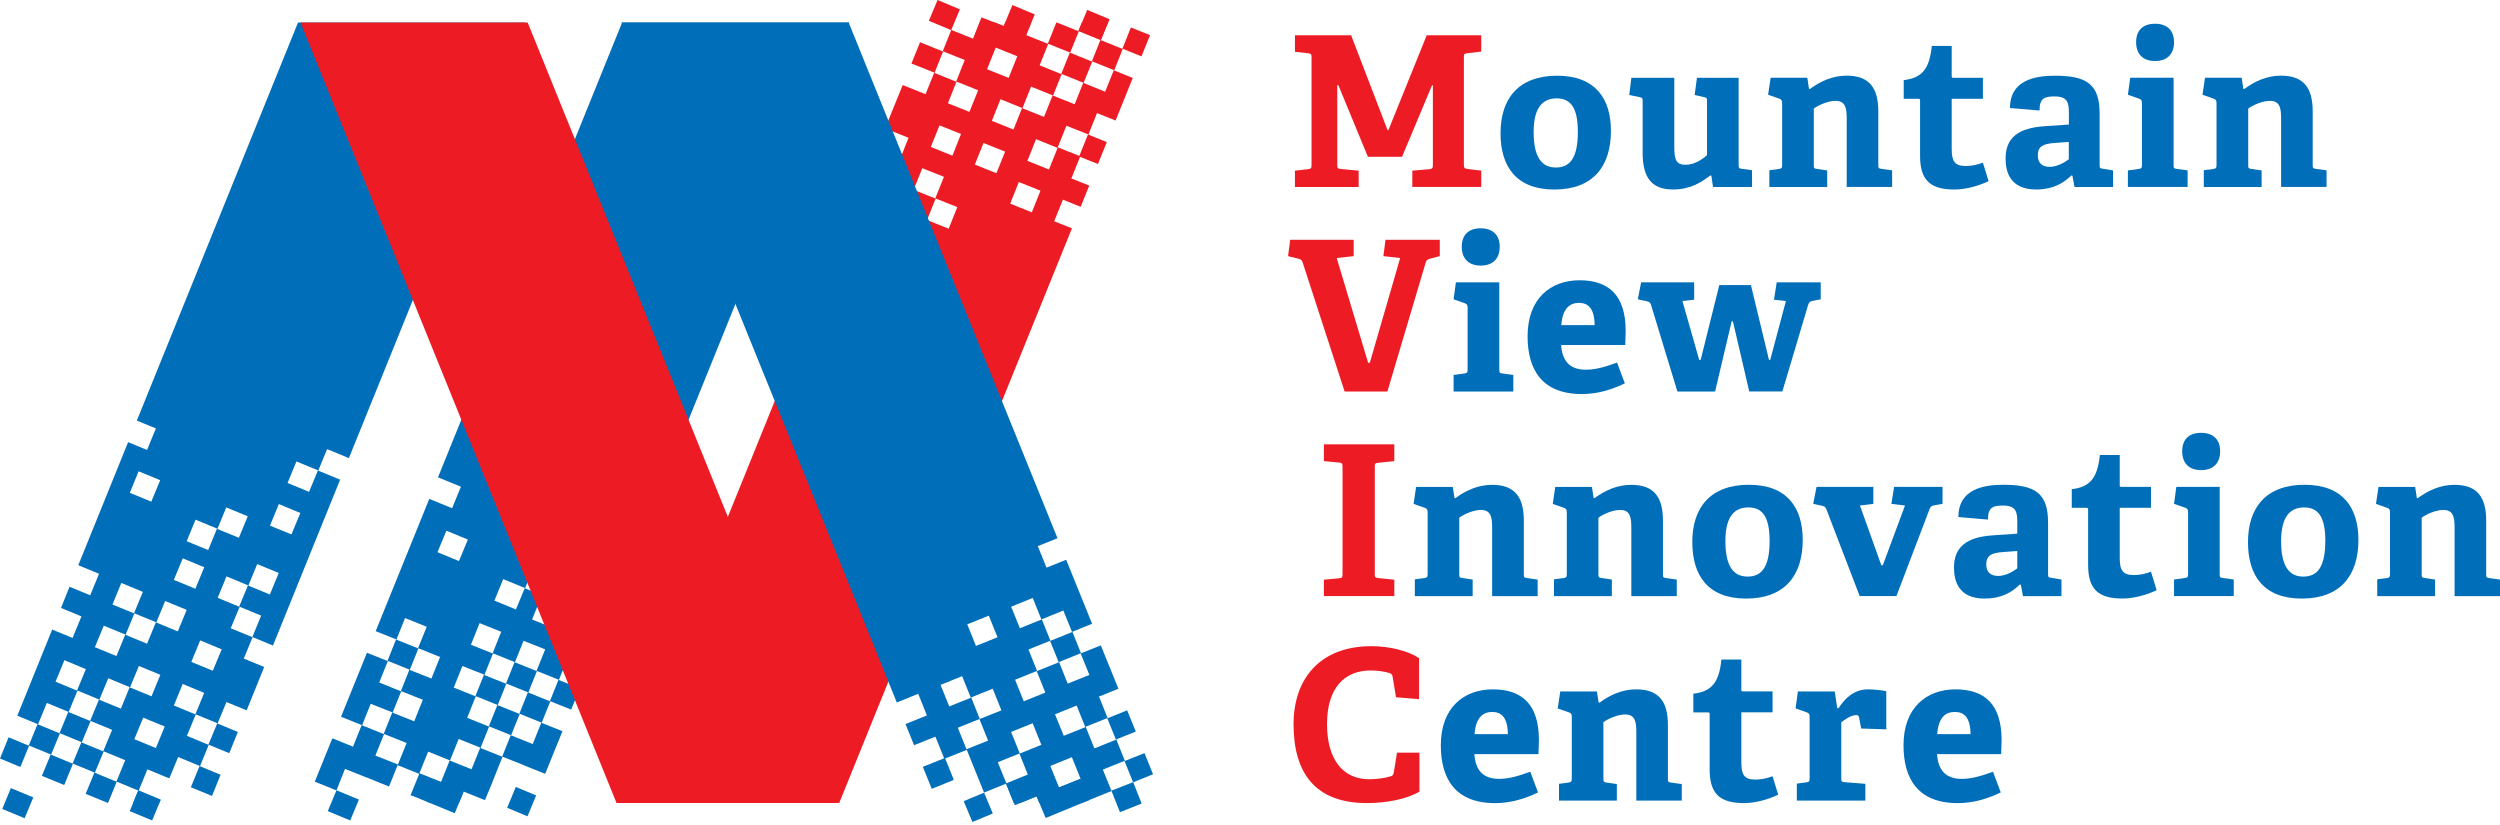 <?xml version="1.0" encoding="UTF-8"?> <svg xmlns="http://www.w3.org/2000/svg" width="300" height="99" viewBox="0 0 300 99" fill="none"><path d="M169.479 22.439V20.477L171.541 20.302C171.891 20.252 171.945 20.151 171.945 19.797V10.24H171.841L168.246 18.814H164.146L160.601 10.215H160.472V19.772C160.472 20.177 160.497 20.227 160.876 20.276L163.038 20.477V22.439H155.393V20.477L156.98 20.302C157.33 20.252 157.384 20.177 157.384 19.797V6.895C157.384 6.516 157.334 6.441 156.98 6.391L155.393 6.216V4.229H162.134L166.508 15.619H166.608L171.208 4.229H177.749V6.191L176.065 6.391C175.686 6.441 175.666 6.491 175.666 6.87V19.797C175.666 20.122 175.741 20.222 176.065 20.272L177.749 20.472V22.435H169.475L169.479 22.439Z" fill="#ED1C24"></path><path d="M180.065 15.977C180.065 11.803 182.252 9.086 186.852 9.086C191.451 9.086 193.313 11.853 193.313 15.702C193.313 19.977 191.151 22.743 186.527 22.743C181.902 22.743 180.061 19.927 180.061 15.981L180.065 15.977ZM189.343 15.827C189.343 12.861 188.435 11.807 186.802 11.807C185.168 11.807 184.035 12.836 184.035 15.852C184.035 18.868 185.014 20.102 186.702 20.102C188.389 20.102 189.343 18.968 189.343 15.827Z" fill="#006EB9"></path><path d="M205.562 22.439L205.362 21.081L205.237 21.056C204.208 21.835 202.9 22.739 200.762 22.739C198.121 22.739 197.117 21.231 197.117 18.314V12.178C197.117 11.774 197.092 11.723 196.717 11.649L195.509 11.399L195.763 9.336H200.916V17.66C200.916 19.193 201.171 19.773 202.25 19.773C203.329 19.773 204.262 19.143 204.841 18.614V12.153C204.841 11.748 204.816 11.723 204.437 11.649L203.358 11.399L203.633 9.336H208.636V19.773C208.636 20.098 208.661 20.227 208.986 20.252L210.244 20.427V22.439H205.566H205.562Z" fill="#006EB9"></path><path d="M221.605 22.439V14.319C221.605 13.111 221.531 12.103 220.272 12.103C219.339 12.103 218.185 12.632 217.656 13.032V19.773C217.656 20.177 217.681 20.227 218.056 20.277L219.264 20.452V22.439H212.323V20.427L213.457 20.277C213.806 20.227 213.856 20.152 213.856 19.773V12.378C213.856 12.098 213.781 11.924 213.532 11.848L212.173 11.369L212.477 9.332H216.877L217.077 10.64L217.177 10.69C218.435 9.761 219.893 9.078 221.601 9.078C224.343 9.078 225.397 10.586 225.397 13.352V19.764C225.397 20.168 225.422 20.218 225.797 20.268L227.055 20.443V22.43H221.597L221.605 22.439Z" fill="#006EB9"></path><path d="M238.628 21.735C237.545 22.264 235.962 22.743 234.529 22.743C231.538 22.743 230.409 21.535 230.409 18.693V12.102C230.409 11.953 230.409 11.853 230.204 11.853H228.446V9.615C230.659 9.361 231.538 8.257 231.817 5.516H234.204V9.086C234.204 9.261 234.204 9.34 234.404 9.34H237.949V11.853H234.204V17.86C234.204 19.343 234.554 19.922 235.912 19.922C236.616 19.922 237.345 19.747 237.949 19.523L238.628 21.735Z" fill="#006EB9"></path><path d="M248.94 22.439L248.69 21.081L248.565 21.056C247.607 21.985 246.353 22.739 244.34 22.739C241.17 22.739 240.67 20.576 240.67 19.018C240.67 16.502 242.228 15.348 245.374 15.144L248.265 14.944V13.561C248.265 12.378 248.14 11.573 246.582 11.573C245.374 11.573 244.744 11.748 244.744 13.261L241.199 12.961C241.199 9.565 244.29 9.086 246.603 9.086C250.423 9.086 251.956 10.12 251.956 13.64V19.747C251.956 20.152 251.981 20.202 252.36 20.252L253.564 20.451V22.439H248.936H248.94ZM248.261 17.031L246.548 17.156C245.065 17.256 244.536 17.635 244.536 18.639C244.536 19.643 245.14 20.022 245.969 20.022C246.798 20.022 247.682 19.543 248.256 19.118V17.031H248.261Z" fill="#006EB9"></path><path d="M255.347 22.439V20.452L256.63 20.277C256.98 20.227 257.034 20.152 257.034 19.773V12.378C257.034 12.098 256.959 11.924 256.705 11.848L255.347 11.369L255.626 9.332H260.83V19.768C260.83 20.172 260.855 20.222 261.23 20.272L262.513 20.447V22.435H255.347V22.439ZM258.597 7.324C257.164 7.324 256.335 6.495 256.335 5.062C256.335 3.629 257.164 2.85 258.597 2.85C260.03 2.85 260.884 3.629 260.884 5.062C260.884 6.495 260.055 7.324 258.597 7.324Z" fill="#006EB9"></path><path d="M273.732 22.439V14.319C273.732 13.111 273.657 12.103 272.399 12.103C271.47 12.103 270.312 12.632 269.787 13.032V19.773C269.787 20.177 269.812 20.227 270.187 20.277L271.395 20.452V22.439H264.454V20.427L265.583 20.277C265.933 20.227 265.983 20.152 265.983 19.773V12.378C265.983 12.098 265.908 11.924 265.658 11.848L264.3 11.369L264.6 9.332H269L269.2 10.64L269.3 10.69C270.558 9.761 272.016 9.078 273.724 9.078C276.465 9.078 277.524 10.586 277.524 13.352V19.764C277.524 20.168 277.549 20.218 277.928 20.268L279.186 20.443V22.43H273.728L273.732 22.439Z" fill="#006EB9"></path><path d="M161.355 46.982L156.301 31.442C156.201 31.138 156.001 31.088 155.697 31.013L154.568 30.738L154.822 28.776H162.442V30.738L160.405 30.963L164.175 43.536H164.375L168.021 30.963L166.008 30.738L166.262 28.776H172.774V30.738L171.716 31.013C171.412 31.088 171.162 31.188 171.087 31.492L166.487 46.982H161.355Z" fill="#ED1C24"></path><path d="M174.432 46.981V44.994L175.711 44.819C176.066 44.769 176.115 44.694 176.115 44.315V36.925C176.115 36.65 176.041 36.474 175.791 36.395L174.432 35.916L174.707 33.879H179.915V44.315C179.915 44.719 179.94 44.769 180.315 44.819L181.598 44.994V46.981H174.432ZM177.674 31.871C176.245 31.871 175.411 31.042 175.411 29.609C175.411 28.176 176.24 27.396 177.674 27.396C179.107 27.396 179.965 28.176 179.965 29.609C179.965 31.042 179.136 31.871 177.674 31.871Z" fill="#006EB9"></path><path d="M194.976 46.003C193.417 46.757 191.709 47.286 189.822 47.286C184.968 47.286 183.31 44.27 183.31 40.345C183.31 35.795 186.102 33.633 189.547 33.633C192.992 33.633 195.08 35.366 195.08 39.716C195.08 40.02 195.055 40.899 195.03 41.399H187.335C187.464 43.182 188.239 44.365 190.305 44.365C191.284 44.365 192.343 44.14 194.051 43.511L194.98 45.998L194.976 46.003ZM191.355 39.012C191.33 36.9 190.501 36.346 189.468 36.346C188.435 36.346 187.506 36.95 187.356 39.012H191.355Z" fill="#006EB9"></path><path d="M209.911 46.982L207.949 38.558H207.799L205.812 46.982H201.287L198.117 36.57C198.017 36.27 197.888 36.216 197.588 36.141L196.534 35.916L196.938 33.879H203.3V35.966L201.891 36.12L203.904 43.186H204.079L206.316 34.208H210.111L212.278 43.186H212.428L214.311 36.12L212.877 35.966L213.207 33.879H218.485V35.916L217.581 36.091C217.227 36.141 217.077 36.266 216.977 36.591L213.882 46.977H209.907L209.911 46.982Z" fill="#006EB9"></path><path d="M158.868 71.528V69.566L160.705 69.391C161.055 69.366 161.105 69.266 161.105 68.887V56.014C161.105 55.635 161.055 55.535 160.705 55.51L158.868 55.335V53.322H167.317V55.335L165.379 55.535C165 55.585 164.975 55.635 164.975 56.014V68.862C164.975 69.266 165 69.316 165.379 69.366L167.317 69.566V71.528H158.868Z" fill="#ED1C24"></path><path d="M179.057 71.528V63.409C179.057 62.2 178.982 61.192 177.728 61.192C176.794 61.192 175.64 61.721 175.111 62.126V68.862C175.111 69.266 175.136 69.316 175.515 69.366L176.719 69.545V71.533H169.779V69.52L170.912 69.37C171.266 69.32 171.316 69.246 171.316 68.866V61.476C171.316 61.197 171.241 61.022 170.991 60.947L169.633 60.467L169.933 58.43H174.336L174.536 59.738L174.636 59.788C175.895 58.859 177.353 58.18 179.061 58.18C181.802 58.18 182.86 59.688 182.86 62.455V68.866C182.86 69.27 182.885 69.32 183.26 69.37L184.518 69.55V71.537H179.061L179.057 71.528Z" fill="#006EB9"></path><path d="M195.759 71.528V63.409C195.759 62.2 195.684 61.192 194.426 61.192C193.497 61.192 192.338 61.721 191.809 62.126V68.862C191.809 69.266 191.834 69.316 192.213 69.366L193.422 69.545V71.533H186.481V69.52L187.614 69.37C187.964 69.32 188.014 69.246 188.014 68.866V61.476C188.014 61.197 187.939 61.022 187.689 60.947L186.331 60.467L186.631 58.43H191.03L191.23 59.738L191.33 59.788C192.588 58.859 194.047 58.18 195.759 58.18C198.5 58.18 199.554 59.688 199.554 62.455V68.866C199.554 69.27 199.579 69.32 199.954 69.37L201.212 69.55V71.537H195.755L195.759 71.528Z" fill="#006EB9"></path><path d="M203.074 65.063C203.074 60.888 205.262 58.172 209.865 58.172C214.469 58.172 216.327 60.938 216.327 64.788C216.327 69.062 214.165 71.829 209.54 71.829C204.916 71.829 203.079 69.012 203.079 65.067L203.074 65.063ZM212.352 64.913C212.352 61.946 211.448 60.892 209.811 60.892C208.174 60.892 207.045 61.921 207.045 64.942C207.045 67.962 208.028 69.191 209.711 69.191C211.394 69.191 212.352 68.062 212.352 64.917V64.913Z" fill="#006EB9"></path><path d="M223.164 71.529L219.168 61.117C219.043 60.817 218.943 60.767 218.639 60.688L217.585 60.463L217.985 58.426H224.801V60.463L223.193 60.663L225.759 67.829H225.938L228.6 60.663L226.967 60.463L227.292 58.426H233.104V60.463L232.196 60.613C231.871 60.688 231.692 60.738 231.567 61.038L227.571 71.524H223.168L223.164 71.529Z" fill="#006EB9"></path><path d="M242.753 71.528L242.503 70.17L242.374 70.145C241.42 71.079 240.166 71.829 238.149 71.829C234.983 71.829 234.479 69.666 234.479 68.108C234.479 65.596 236.041 64.438 239.183 64.238L242.074 64.038V62.655C242.074 61.471 241.945 60.667 240.391 60.667C239.183 60.667 238.554 60.842 238.554 62.35L235.008 62.046C235.008 58.651 238.099 58.172 240.416 58.172C244.236 58.172 245.769 59.205 245.769 62.725V68.837C245.769 69.241 245.794 69.291 246.169 69.341L247.377 69.545V71.533H242.749L242.753 71.528ZM242.074 66.121L240.362 66.246C238.878 66.346 238.354 66.725 238.354 67.729C238.354 68.733 238.953 69.112 239.787 69.112C240.62 69.112 241.495 68.637 242.074 68.208V66.121Z" fill="#006EB9"></path><path d="M258.797 70.82C257.714 71.349 256.131 71.824 254.697 71.824C251.706 71.824 250.573 70.62 250.573 67.779V61.188C250.573 61.038 250.573 60.938 250.373 60.938H248.611V58.701C250.823 58.451 251.706 57.343 251.981 54.601H254.368V58.172C254.368 58.351 254.368 58.422 254.572 58.422H258.118V60.938H254.368V66.946C254.368 68.429 254.722 69.008 256.08 69.008C256.785 69.008 257.514 68.833 258.118 68.608L258.797 70.82Z" fill="#006EB9"></path><path d="M260.884 71.528V69.541L262.167 69.362C262.517 69.312 262.571 69.237 262.571 68.858V61.467C262.571 61.188 262.496 61.013 262.242 60.938L260.884 60.459L261.159 58.422H266.363V68.858C266.363 69.262 266.388 69.312 266.767 69.362L268.05 69.541V71.528H260.884ZM264.125 56.414C262.692 56.414 261.863 55.585 261.863 54.152C261.863 52.718 262.692 51.939 264.125 51.939C265.558 51.939 266.417 52.718 266.417 54.152C266.417 55.585 265.588 56.414 264.125 56.414Z" fill="#006EB9"></path><path d="M269.758 65.063C269.758 60.888 271.945 58.172 276.549 58.172C281.152 58.172 283.01 60.938 283.01 64.788C283.01 69.062 280.848 71.829 276.22 71.829C271.591 71.829 269.758 69.012 269.758 65.067V65.063ZM279.04 64.913C279.04 61.946 278.132 60.892 276.499 60.892C274.866 60.892 273.732 61.921 273.732 64.942C273.732 67.962 274.711 69.191 276.394 69.191C278.078 69.191 279.036 68.062 279.036 64.917L279.04 64.913Z" fill="#006EB9"></path><path d="M294.551 71.528V63.409C294.551 62.2 294.476 61.192 293.217 61.192C292.288 61.192 291.13 61.721 290.601 62.126V68.862C290.601 69.266 290.626 69.316 291.005 69.366L292.209 69.545V71.533H285.268V69.52L286.397 69.37C286.747 69.32 286.802 69.246 286.802 68.866V61.476C286.802 61.197 286.727 61.022 286.477 60.947L285.118 60.467L285.418 58.43H289.818L290.018 59.738L290.118 59.788C291.376 58.859 292.834 58.18 294.542 58.18C297.284 58.18 298.342 59.688 298.342 62.455V68.866C298.342 69.27 298.367 69.32 298.742 69.37L300 69.55V71.537H294.542L294.551 71.528Z" fill="#006EB9"></path><path d="M170.337 94.988C168.854 95.892 166.337 96.371 164.05 96.371C157.789 96.371 155.226 92.726 155.226 86.893C155.226 81.536 158.318 77.54 164.579 77.54C166.667 77.54 168.904 78.065 170.287 78.973V83.902L167.521 83.673L167.117 81.211C167.067 80.957 166.967 80.832 166.712 80.757C166.158 80.582 165.304 80.457 164.475 80.457C161.28 80.457 159.242 82.619 159.242 86.893C159.242 91.168 161.176 93.509 164.296 93.509C165.125 93.509 166.158 93.384 166.812 93.18C167.112 93.105 167.187 93.03 167.262 92.655L167.641 90.318H170.333V94.992L170.337 94.988Z" fill="#ED1C24"></path><path d="M184.564 95.092C183.006 95.846 181.298 96.375 179.411 96.375C174.557 96.375 172.899 93.355 172.899 89.435C172.899 84.885 175.69 82.723 179.136 82.723C182.581 82.723 184.669 84.456 184.669 88.81C184.669 89.114 184.644 89.993 184.619 90.497H176.924C177.049 92.28 177.828 93.463 179.89 93.463C180.869 93.463 181.927 93.238 183.635 92.609L184.564 95.1V95.092ZM180.944 88.097C180.919 85.985 180.09 85.435 179.057 85.435C178.024 85.435 177.094 86.039 176.944 88.097H180.94H180.944Z" fill="#006EB9"></path><path d="M196.359 96.071V87.947C196.359 86.743 196.284 85.735 195.025 85.735C194.096 85.735 192.938 86.264 192.409 86.664V93.405C192.409 93.809 192.434 93.859 192.813 93.909L194.021 94.084V96.071H187.081V94.059L188.214 93.909C188.564 93.859 188.614 93.784 188.614 93.405V86.014C188.614 85.739 188.539 85.564 188.285 85.489L186.927 85.01L187.231 82.973H191.63L191.83 84.281L191.93 84.331C193.188 83.402 194.646 82.723 196.354 82.723C199.096 82.723 200.15 84.231 200.15 86.997V93.409C200.15 93.813 200.175 93.863 200.554 93.913L201.812 94.088V96.075H196.359V96.071Z" fill="#006EB9"></path><path d="M213.382 95.363C212.298 95.892 210.715 96.371 209.282 96.371C206.291 96.371 205.158 95.167 205.158 92.322V85.735C205.158 85.585 205.158 85.485 204.958 85.485H203.199V83.244C205.412 82.99 206.291 81.886 206.57 79.144H208.961V82.715C208.961 82.89 208.961 82.965 209.161 82.965H212.707V85.481H208.961V91.493C208.961 92.976 209.311 93.551 210.669 93.551C211.378 93.551 212.103 93.376 212.707 93.151L213.386 95.363H213.382Z" fill="#006EB9"></path><path d="M215.619 96.071V94.034L216.752 93.884C217.102 93.834 217.156 93.759 217.156 93.384V86.014C217.156 85.739 217.077 85.564 216.827 85.489L215.469 85.01L215.744 82.973H220.168L220.472 84.985H220.622C221.451 83.702 222.56 82.723 224.168 82.723C224.747 82.723 225.901 82.823 226.355 82.948V87.522L223.339 87.422L223.084 86.089C223.034 85.864 222.959 85.814 222.76 85.814C222.105 85.814 221.326 86.368 220.951 86.693V93.355C220.951 93.759 220.976 93.834 221.351 93.859L223.843 94.059V96.071H215.619Z" fill="#006EB9"></path><path d="M240.087 95.092C238.528 95.846 236.816 96.375 234.933 96.375C230.08 96.375 228.421 93.355 228.421 89.435C228.421 84.885 231.213 82.723 234.658 82.723C238.103 82.723 240.191 84.456 240.191 88.81C240.191 89.114 240.166 89.993 240.141 90.497H232.446C232.575 92.28 233.354 93.463 235.416 93.463C236.395 93.463 237.454 93.238 239.162 92.609L240.091 95.1L240.087 95.092ZM236.466 88.097C236.441 85.985 235.612 85.435 234.579 85.435C233.496 85.435 232.617 86.039 232.467 88.097H236.466Z" fill="#006EB9"></path><path d="M114.161 3.57L113.123 6.166L110.536 5.12L110.407 5.066L109.37 7.624L109.507 7.687L109.516 7.678L112.111 8.711L111.065 11.303L108.499 10.274H108.491L108.32 10.211L73.766 95.555L74.237 96.355H100.708L128.634 27.401L126.501 26.551L127.547 23.959L129.68 24.818L130.709 22.268L128.563 21.414L129.601 18.823L131.754 19.685L132.817 17.052L130.605 16.156L131.642 13.569L133.871 14.465L135.933 9.353L133.7 8.453L134.733 5.858L136.979 6.762L138.008 4.216L135.762 3.316V3.304L135.712 3.279L134.683 5.862L132.088 4.812L132.938 2.7H129.821L129.405 3.737L126.818 2.7H126.759L125.734 5.249L123.143 4.212L123.751 2.7H120.631L120.46 3.137L119.377 2.7H117.573L116.781 4.649L114.198 3.608M129.463 3.745L132.054 4.783L131.017 7.378L128.417 6.328L129.463 3.745ZM129.992 9.924L128.959 12.511L126.363 11.474L127.405 8.882L129.996 9.924H129.992ZM125.789 5.258L128.384 6.295L127.347 8.886L124.755 7.841L125.793 5.254L125.789 5.258ZM123.73 10.399L126.318 11.436L125.28 14.027L122.689 12.994L123.73 10.399ZM119.485 5.708L122.076 6.753L121.035 9.345L118.448 8.307L119.485 5.712V5.708ZM122.651 12.953L121.618 15.544L119.023 14.502L120.06 11.907L122.647 12.953H122.651ZM113.178 6.162L115.769 7.203L114.732 9.799L112.14 8.753L113.178 6.166V6.162ZM110.678 20.185L113.273 21.218L112.228 23.814L109.632 22.776L110.674 20.185H110.678ZM106.433 15.498L109.024 16.535L107.991 19.131L105.399 18.085L106.437 15.494L106.433 15.498ZM103.862 29.409L101.267 28.363L102.296 25.797L103.333 23.201L105.933 24.251L104.899 26.813L103.858 29.409H103.862ZM104.937 26.859L105.974 24.264L108.566 25.305L107.528 27.901L104.937 26.863V26.859ZM110.17 28.955L107.582 27.917L108.616 25.322L111.207 26.368L110.17 28.955ZM113.836 27.442L111.245 26.405L112.282 23.818L114.877 24.851L113.84 27.447L113.836 27.442ZM114.294 18.681L111.699 17.635L112.74 15.044L115.323 16.077L114.29 18.677L114.294 18.681ZM113.748 12.386L114.782 9.79L117.377 10.832L116.331 13.428L113.748 12.39V12.386ZM119.568 20.785L116.981 19.752L118.023 17.156L120.614 18.194L119.568 20.785ZM123.818 25.48L121.222 24.434L122.26 21.847L124.855 22.885L123.818 25.48ZM125.872 20.335L123.289 19.302L124.322 16.702L126.913 17.744L125.876 20.335H125.872ZM129.526 18.71L126.934 17.677L127.967 15.086L130.563 16.119L129.521 18.71H129.526ZM132.617 11.007L130.03 9.957L131.075 7.374L133.663 8.411L132.617 11.007Z" fill="#ED1C24"></path><path d="M52.535 57.28L52.556 57.284L52.56 57.28L52.543 57.276L52.535 57.28Z" fill="#006EB9"></path><path d="M32.758 77.461L40.816 57.559L40.774 57.535V57.543L38.191 56.476L39.253 53.893L41.791 54.939L41.866 54.972L63.026 2.704H35.762L16.419 50.473L18.706 51.41L17.648 53.993L15.373 53.06L9.395 67.825L11.886 68.854L10.824 71.433L8.345 70.408L7.32 72.953L9.774 73.966L8.707 76.553L6.262 75.549L2.079 85.885L4.512 86.889L3.445 89.476L1.029 88.477L0 91.022L2.362 92.001L2.446 92.026L3.504 89.476L6.091 90.53L5.029 93.097L5.158 93.155L7.657 94.18L7.707 94.197L8.757 91.639L11.336 92.701L10.282 95.255L10.328 95.284L12.911 96.338V96.359H12.953H12.961L14.011 93.801L16.585 94.859L15.969 96.359H19.098L19.248 95.988L19.073 95.913L16.627 94.909L17.689 92.322L20.273 93.388L20.314 93.409L21.381 90.843L23.955 91.909L22.901 94.472L22.951 94.492L25.443 95.513L26.468 92.968L23.997 91.947L25.051 89.368L27.513 90.38L28.546 87.835L26.105 86.823L27.172 84.244L29.601 85.239L31.704 80.036L29.255 79.032L30.313 76.453L32.75 77.461H32.758ZM35.575 55.376L38.154 56.439L37.087 59.022L34.508 57.955L35.571 55.376H35.575ZM33.458 60.488L36.041 61.559L34.975 64.129L32.396 63.075L33.458 60.488ZM30.859 67.687L33.45 68.758L32.383 71.341L29.8 70.275L30.863 67.692L30.859 67.687ZM27.151 60.888L29.73 61.955L28.667 64.534L26.084 63.48L27.151 60.892V60.888ZM23.468 62.363L26.043 63.425L24.984 66.008L22.401 64.946L23.468 62.363ZM21.931 67L24.509 68.067L23.447 70.65L20.86 69.583L21.931 67ZM16.635 56.56L19.223 57.622L18.156 60.201L15.577 59.139L16.631 56.56H16.635ZM18.714 74.662L17.648 77.245L15.065 76.182L16.131 73.599L18.71 74.662H18.714ZM14.561 69.954L17.144 71.025L16.081 73.603L13.494 72.541L14.556 69.958L14.561 69.954ZM12.453 75.082L15.036 76.141L13.969 78.724L11.382 77.661L12.453 75.082ZM11.882 83.935L10.815 86.514L8.236 85.448L9.303 82.869L11.882 83.935ZM7.732 79.224L10.303 80.298L9.241 82.873L6.662 81.806L7.728 79.224H7.732ZM4.562 86.922L5.62 84.352L8.199 85.414L7.137 87.993L4.562 86.927V86.922ZM8.711 91.634L6.128 90.568L7.191 87.989L9.774 89.051L8.707 91.634H8.711ZM9.807 89.097L10.874 86.514L13.457 87.581L12.386 90.16L9.807 89.097ZM13.965 93.801L11.382 92.73L12.448 90.16L15.023 91.222L13.965 93.805V93.801ZM14.502 85.035L11.919 83.973L12.99 81.39L15.561 82.456L14.507 85.035H14.502ZM16.669 79.919L19.243 80.977L18.181 83.556L15.602 82.494L16.665 79.919H16.669ZM18.706 89.764L16.119 88.701L17.185 86.118L19.768 87.181L18.706 89.764ZM18.752 74.707L19.818 72.12L22.405 73.183L21.339 75.766L18.756 74.703L18.752 74.707ZM20.86 84.66L21.922 82.077L24.505 83.144L23.443 85.723L20.86 84.66ZM25.005 89.368L22.426 88.302L23.493 85.723L26.076 86.785L25.005 89.368ZM25.534 80.49L22.956 79.428L24.022 76.845L26.605 77.919L25.538 80.49H25.534ZM26.118 71.745L27.18 69.166L29.759 70.237L28.696 72.803L26.118 71.741V71.745ZM27.688 75.391L28.759 72.808L31.338 73.874L30.275 76.457L27.692 75.391H27.688Z" fill="#006EB9"></path><path d="M2.954 98.188L0.271 97.075L1.304 94.572L3.995 95.688L2.954 98.188Z" fill="#006EB9"></path><path d="M16.607 94.837L15.568 97.337L18.257 98.454L19.296 95.954L16.607 94.837Z" fill="#006EB9"></path><path d="M42.024 98.454L39.333 97.334L40.378 94.834L43.07 95.951L42.024 98.454Z" fill="#006EB9"></path><path d="M114.148 3.616L111.461 2.5L112.507 0L115.186 1.121L114.148 3.616Z" fill="#ED1C24"></path><path d="M123.135 4.225L120.452 3.104L121.489 0.604L124.172 1.729L123.135 4.225Z" fill="#ED1C24"></path><path d="M130.467 1.19L129.427 3.69L132.111 4.807L133.152 2.307L130.467 1.19Z" fill="#ED1C24"></path><path d="M119.468 5.666L116.785 4.624L117.773 2.083L120.46 3.133L119.468 5.666Z" fill="#ED1C24"></path><path d="M54.572 97.588L51.177 96.188L52.256 93.584L55.647 94.984L54.572 97.588Z" fill="#006EB9"></path><path d="M63.3 97.954L60.859 96.934L61.897 94.43L64.338 95.455L63.3 97.954Z" fill="#006EB9"></path><path d="M119.135 97.617L116.689 98.638L115.644 96.138L118.089 95.121L119.135 97.617Z" fill="#006EB9"></path><path d="M137 96.425L134.392 97.459L133.371 94.888L135.983 93.859L137 96.425Z" fill="#006EB9"></path><path d="M123.353 92.942L120.721 94.013L121.784 96.626L124.415 95.555L123.353 92.942Z" fill="#006EB9"></path><path d="M130.746 95.988L125.484 98.159L124.389 95.559L129.671 93.451L130.746 95.988Z" fill="#006EB9"></path><path d="M40.37 94.859L41.399 92.268L43.895 93.267V93.255L44.178 93.368L46.64 94.367L46.682 94.392L47.715 91.818L50.306 92.863L49.269 95.426L49.435 95.484L51.606 96.355H55.072L55.622 94.984L58.084 95.975V95.959L58.201 96.005L58.859 94.421L59.28 93.368L60.305 90.805L62.9 91.838V91.851L62.942 91.868L65.417 92.859L67.496 87.747L64.996 86.743L66.042 84.152L68.541 85.152L69.57 82.606L67.062 81.602L68.104 79.011L69.133 76.461L70.162 73.874L72.695 74.886L76.961 64.371L75.12 63.605L76.178 61.026L78.011 61.776L101.921 2.704H74.653L52.56 57.28L55.31 58.405L54.252 60.988L51.527 59.872V59.888L51.51 59.876L45.082 75.74L47.532 76.72L46.494 79.315L44.036 78.332L40.924 86.01L43.403 87.006L42.361 89.601L39.883 88.597L37.774 93.801L40.332 94.83M57.097 83.54L59.693 84.585L58.651 87.177L56.06 86.139L57.097 83.544V83.54ZM54.452 82.506L55.489 79.919L58.084 80.952L57.039 83.548L54.447 82.51L54.452 82.506ZM58.122 81.002L59.163 78.403L61.751 79.444L60.713 82.04L58.122 81.007V81.002ZM60.767 82.027L63.35 83.073L62.317 85.66L59.722 84.623L60.767 82.027ZM61.788 79.478L62.825 76.895L65.421 77.924L64.379 80.519L61.788 79.482V79.478ZM63.85 74.341L64.888 71.745L67.479 72.791L66.45 75.386L63.85 74.341ZM64.075 68.012L66.654 69.079L65.592 71.658L63.005 70.6L64.071 68.016L64.075 68.012ZM60.388 69.496L62.975 70.558L61.913 73.137L59.326 72.074L60.384 69.5L60.388 69.496ZM57.551 74.774L60.147 75.816L59.109 78.411L56.514 77.365L57.551 74.774ZM53.568 63.684L56.147 64.746L55.072 67.329L52.498 66.263L53.568 63.684ZM52.81 78.84L51.769 81.427L49.173 80.39L50.215 77.794L52.81 78.84ZM48.606 74.166L51.206 75.211L50.16 77.799L47.565 76.757L48.606 74.162V74.166ZM46.548 79.311L49.136 80.353L48.098 82.948L45.507 81.898L46.544 79.315L46.548 79.311ZM43.449 87.039L44.486 84.452L47.077 85.485L46.04 88.081L43.449 87.043V87.039ZM47.752 91.743L45.048 90.668L46.09 88.081L48.794 89.16L47.752 91.743ZM49.706 86.56L47.111 85.523L48.148 82.94L50.739 83.973L49.706 86.56ZM52.922 93.826L50.331 92.784L51.377 90.193L53.968 91.239L52.927 93.826H52.922ZM56.585 92.314L53.993 91.272L55.039 88.676L57.63 89.714L56.589 92.309L56.585 92.314ZM60.259 90.801L57.659 89.764L58.701 87.168L61.297 88.214L60.259 90.801ZM63.925 89.285L61.33 88.243L62.367 85.656L64.967 86.702L63.925 89.285ZM65.988 84.152L63.396 83.106L64.434 80.519L67.025 81.556L65.983 84.152H65.988ZM69.079 76.441L66.492 75.395L67.529 72.799L70.116 73.849L69.075 76.436L69.079 76.441ZM71.903 71.266L69.325 70.2L70.387 67.612L72.966 68.683L71.903 71.266ZM74.016 66.138L71.424 65.084L72.491 62.501L75.07 63.567L74.011 66.142L74.016 66.138Z" fill="#006EB9"></path><path d="M73.983 96.359H100.421L100.883 95.467L63.321 2.704H36.062L73.983 96.359Z" fill="#ED1C24"></path><path d="M136.025 93.859L138.366 92.909L137.337 90.372L134.991 91.314L133.95 88.726L136.295 87.789L135.258 85.239L132.921 86.181L131.879 83.585L134.208 82.652L132.1 77.445L129.725 78.398L128.684 75.811L131.054 74.853L127.942 67.175L125.58 68.117L124.534 65.534L126.901 64.588L101.841 2.704H74.578L107.616 84.298L110.19 83.256L111.228 85.852L108.661 86.885L109.69 89.426L112.248 88.397L113.298 90.993L110.74 92.022L111.811 94.655H111.823L114.261 93.668L114.461 93.584L113.423 91.018L116.015 89.98L117.06 92.568L118.089 95.113L118.131 95.088L120.722 94.042L121.651 96.355H122.405L124.389 95.555L124.718 96.355H129.813L130.7 96.001L130.879 95.93L133.337 94.942M129.671 78.394L130.725 80.99L128.126 82.036L127.084 79.44L129.671 78.394ZM127.601 73.262L128.651 75.849L126.055 76.895L125.013 74.312L127.601 73.262ZM127.047 79.478L124.455 80.523L123.414 77.94L126.005 76.895L127.051 79.478H127.047ZM123.926 71.749L124.972 74.349L122.385 75.391L121.339 72.803L123.926 71.754V71.749ZM118.656 73.878L119.702 76.47L117.114 77.511L116.073 74.92L118.66 73.878H118.656ZM120.172 85.239L117.577 86.277L116.54 83.69L119.127 82.644L120.168 85.235L120.172 85.239ZM112.869 82.186L115.452 81.14L116.502 83.727L113.911 84.773L112.869 82.186ZM115.977 89.91L114.94 87.327L117.531 86.285L118.573 88.872L115.977 89.91ZM120.785 94.051L119.735 91.468L122.326 90.422L123.364 93.009L120.785 94.051ZM122.38 90.426L121.335 87.835L123.922 86.789L124.963 89.38L122.376 90.426H122.38ZM122.851 84.156L121.81 81.569L124.401 80.523L125.438 83.111L122.847 84.156H122.851ZM127.084 94.496L126.038 91.913L128.626 90.864L129.671 93.455L127.084 94.501V94.496ZM127.651 88.297L126.601 85.714L129.196 84.664L130.238 87.26L127.646 88.297H127.651ZM130.279 87.21L132.867 86.173L133.917 88.768L131.329 89.805L130.279 87.21ZM133.396 94.942L132.342 92.351L134.933 91.309L135.983 93.905L133.396 94.942Z" fill="#006EB9"></path></svg> 